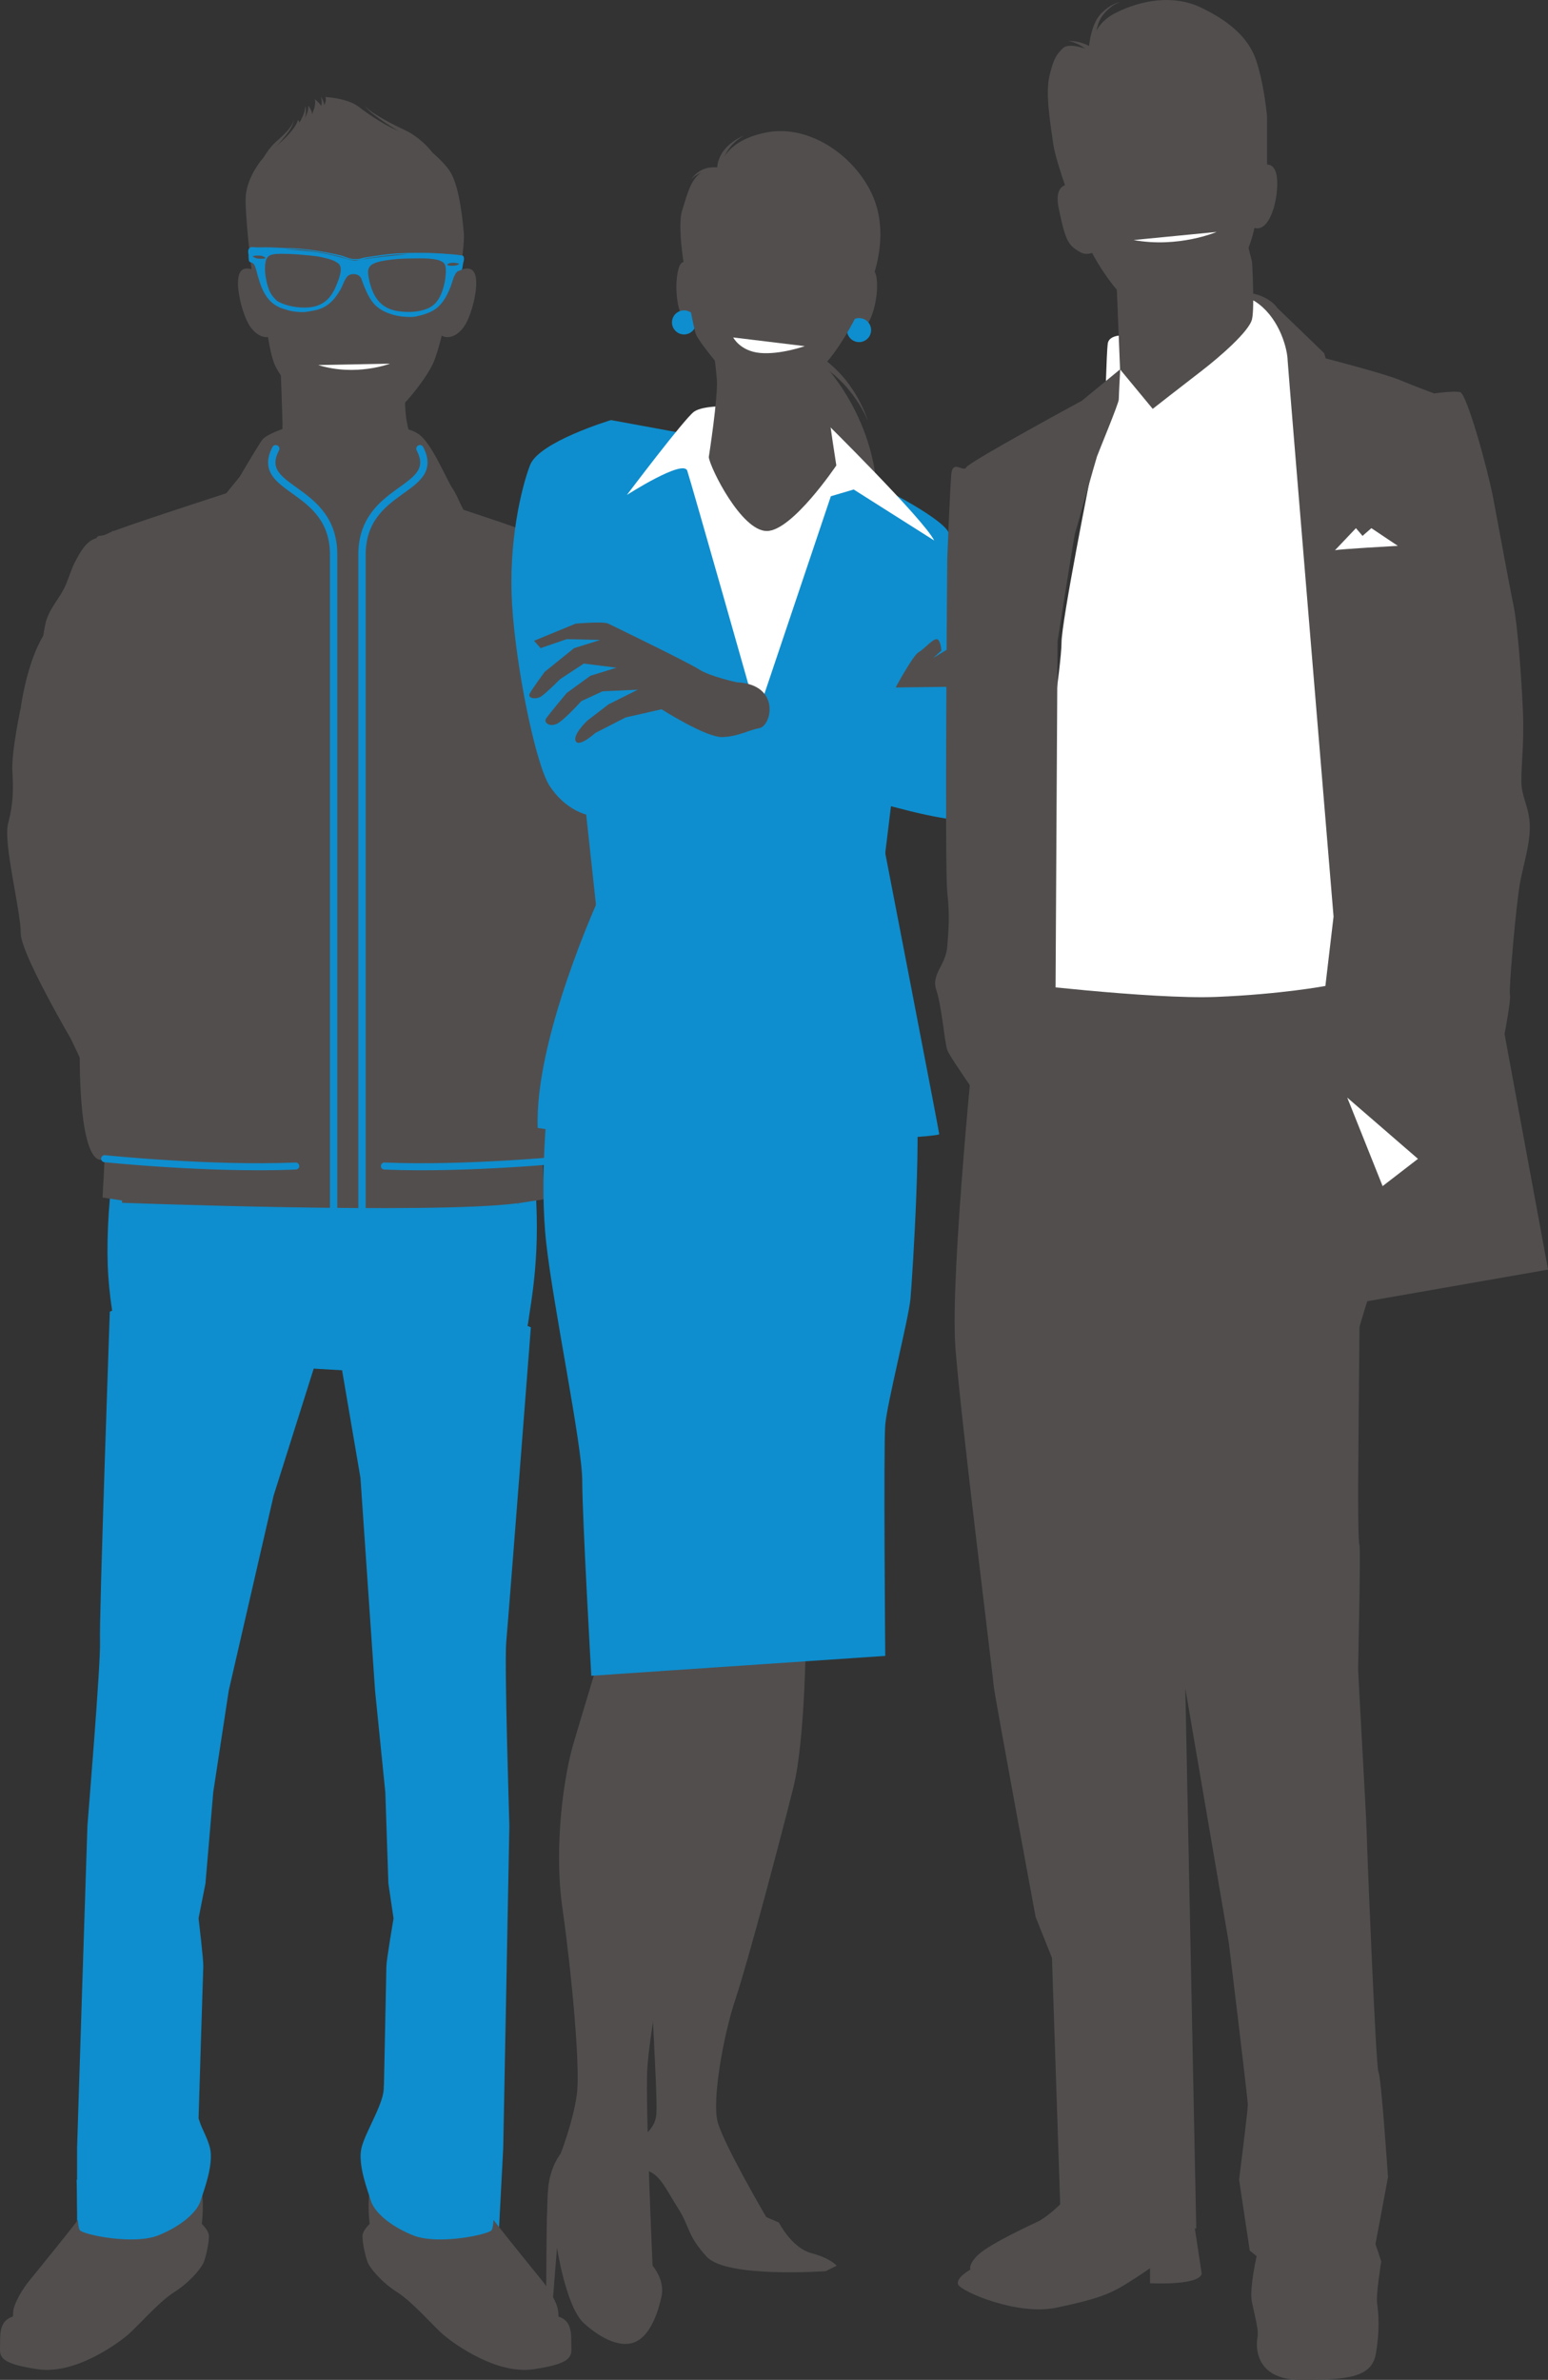<?xml version="1.0" encoding="UTF-8"?>
<svg id="Laag_1" data-name="Laag 1" xmlns="http://www.w3.org/2000/svg" viewBox="0 0 206.66 317.58">
  <rect x="0" y="0" width="206.66" height="317.58" fill="#333333" stroke="none"/>
  <defs>
    <style>
      .cls-1 {
        stroke-width: .94px;
      }

      .cls-1, .cls-2 {
        fill: none;
        stroke: #0e8ece;
        stroke-linecap: round;
        stroke-linejoin: round;
      }

      .cls-2 {
        stroke-width: .98px;
      }

      .cls-3, .cls-4 {
        fill-rule: evenodd;
      }

      .cls-3, .cls-4, .cls-5, .cls-6, .cls-7 {
        stroke-width: 0px;
      }

      .cls-3, .cls-6 {
        fill: #0e8ece;
      }

      .cls-4, .cls-5 {
        fill: #524e4e;
      }

      .cls-7 {
        fill: #fff;
      }
    </style>
  </defs>
  <g>
    <g>
      <g>
        <path class="cls-6" d="M17.18,184.45s-2.52-7.56-2.8-15.67c-.28-8.12,1.26-22.39,5.32-25.47,4.06-3.08,39.18-7.7,42.26-4.62,3.08,3.08,8.39,7.84,9.37,18.05.98,10.22-.42,16.79-.84,19.87-.42,3.08-10.35-.7-10.35-.7l-12.45,6.44h-11.89l-18.61,2.1Z"/>
        <g>
          <path class="cls-5" d="M45.82,56.65s3.84,1.1,4.52,2.05c.68.96,3.01,4.93,3.01,4.93l1.78,2.19s14.79,4.79,15.75,5.34c.96.55,1.26.14,1.53.56.28.41.11.95.11.95l-3.56,67.77.42,39.57-6.17.27-15.88-1.51-6.98-4.11-11.22.55,2.87-87.9,13.82-30.67Z"/>
          <path class="cls-6" d="M70.87,177.13s-3.01,39.02-3.28,41.9c-.28,2.88.41,24.1.41,24.64s-.82,42.99-.82,42.99l-.55,10.54-9.58,2.05-7.26-8.21-.27-4.11,1.64-4.24s.42-19.44.42-20.26.96-6.43.96-6.43l-.69-4.66-.41-12.18-1.37-13.56-1.95-28.4-3.24-18.96-2.61-13.98,28.61,12.87Z"/>
          <path class="cls-5" d="M35.56,27.54s-.23,9.35-.28,11.46c-.06,2.11.51,7.99,1.54,9.98,1.03,2,4.96,6.9,7.98,7.08,3.02.17,7.19-.51,8.5-1.6,1.31-1.08,3.88-4.39,4.62-6.21.74-1.83,1.77-5.82,1.71-8.39-.06-2.56-.23-7.53-.4-8.67-.17-1.14-.69-5.82-.8-6.11-.12-.28-1.09-1.94-1.09-1.94,0,0-2.79-2.11-3.14-2.34-.34-.23-4.9-1.54-5.19-1.66-.29-.12-4.62-.29-4.85-.23-.23.06-3.36.51-3.59.51s-.63.57-1.03.8c-.4.23-2,2.39-2,2.39l-2,4.91Z"/>
          <path class="cls-5" d="M36.07,37.24s-2.97-2.29-3.93-1.03c-.97,1.26.17,5.65,1.14,7.19.97,1.54,2.45,2.05,3.48,1.14,1.03-.91-.68-7.3-.68-7.3Z"/>
          <path class="cls-5" d="M59.28,37.24s2.97-2.29,3.93-1.03c.97,1.26-.17,5.65-1.14,7.19-.97,1.54-2.45,2.05-3.48,1.14-1.03-.91.68-7.3.68-7.3Z"/>
          <path class="cls-5" d="M33.68,36.67c-.06-.17-1.08-8.67-.86-10.66.23-2,1.31-3.65,2.05-4.62.74-.97,4.51-3.59,4.91-5.42l.4.74s1.08-1.54.97-2.62c0,0,.51.63.51,1.14,0,0,.63-1.31.35-2,0,0,.91.68,1.03,1.25,0,0,.68-.97.4-1.54,0,0,3.02.17,4.45,1.31,1.43,1.14,4.22,2.91,5.59,3.31,1.37.4,5.53,3.43,6.73,5.54,1.19,2.11,1.59,6.68,1.71,7.98.11,1.31-.34,3.99-.34,4.22s-.12,2.17-.12,2.17l-2.28,2.67-3.65-.17-21.84-3.3Z"/>
          <g>
            <path class="cls-4" d="M38.42,33.27c2.66-.03,4.89.43,6.97.94.91.23,1.31.54,2.41.51.56-.03.83-.18,1.38-.27,1.63-.26,3.31-.53,5.16-.54-2.1.22-4.21.38-6.2.77-.7.13-.75.13-1.46-.06-1.23-.32-2.48-.7-3.85-.92-1.39-.22-2.86-.31-4.41-.44Z"/>
            <path class="cls-3" d="M33.2,34.14c-.03-.31-.2-.8.14-1.07.08-.07.21-.1.31-.1.2,0,.4.03.6.04.21,0,.42,0,.63,0,.42,0,.84-.02,1.25,0,.83.05,1.65.06,2.45.12-.07-.03-.18-.03-.28-.04,2.54.07,4.9.47,7.06.96.91.21,1.24.58,2.33.52.47-.02.65-.16,1.12-.23,1.42-.21,2.9-.46,4.48-.54.77-.04,1.54-.06,2.3-.06.79,0,1.58,0,2.36.04.77.03,1.55.08,2.32.15.3.02.6.05.89.09.15.02.29.03.44.05.12.02.22.03.28.15.15.32-.01.7-.07,1.01-.05.27-.06.66-.19.77-.11.09-.42.13-.54.22-.49.38-.67,1.38-.9,1.97-.53,1.38-1.2,2.61-2.45,3.3-.62.34-1.4.57-2.18.74-.44.09-.97.07-1.49.04-.36-.03-.66-.06-1.01-.13-.16-.03-.28-.07-.47-.11-.18-.04-.3-.09-.45-.14-1.06-.34-1.9-.87-2.52-1.75-.49-.7-.87-1.58-1.2-2.47-.1-.27-.17-.6-.4-.81-.34-.32-1.02-.39-1.46-.12-.5.32-.76,1.28-1.03,1.77-.67,1.21-1.45,2.19-2.75,2.69-.56.22-1.15.29-1.85.41-.08.01-.22.02-.3.03-.39.02-.74,0-1.12-.04-.4-.05-.58-.08-.98-.18-.05-.01-.16-.05-.22-.07-.35-.11-.72-.2-1.03-.35-1.88-.88-2.47-2.72-3-4.74-.1-.36-.22-.91-.51-1.13-.1-.08-.4-.12-.49-.25-.08-.12-.08-.54-.1-.76ZM42.62,33.71c1.41.22,2.7.59,3.96.92.73.19.78.19,1.5.06,2.05-.38,4.21-.55,6.37-.77-1.9.02-3.63.28-5.3.53-.56.09-.85.25-1.42.26-1.13.04-1.55-.28-2.48-.51-2.14-.52-4.44-.98-7.16-.95,1.59.14,3.1.22,4.53.44ZM42.17,34.19h.02c-.13-.01-.45-.05-.68-.08-1.26-.12-2.54-.25-3.93-.24-1.11,0-1.95.05-2.13,1.08-.16.96-.03,1.86.15,2.68.21.92.51,1.69,1.13,2.26.07.06.12.16.17.2.28.21.69.38,1.1.53,1.21.42,3.1.64,4.44.14,1.33-.5,2.04-1.54,2.59-2.99.37-.96.79-2.19.06-2.67-.06-.04-.13-.09-.19-.12-.1-.05-.15-.08-.22-.13-.48-.26-1.79-.58-2.51-.66ZM52.29,34.64c-1.05.12-2.24.31-2.77.76-.1.09-.23.24-.32.47-.12.35-.04.82.02,1.18.06.36.15.73.25,1.04.58,1.95,1.67,3.16,3.78,3.45,1.42.19,2.76.08,3.84-.37,1.03-.44,1.57-1.25,1.94-2.29.17-.48.33-1.04.41-1.67.07-.52.18-1.45-.06-1.93-.42-.82-2.52-.81-3.61-.8-1.23.02-2.27,0-3.46.16ZM33.94,34.14s.06,0,.06.02c-.1-.01-.19,0-.27.03.22.26.89.44,1.34.26-.14-.24-.79-.44-1.12-.31ZM59.94,35.36c.42.2,1.14.09,1.38-.16-.4-.17-1.22-.18-1.38.16Z"/>
            <path class="cls-4" d="M35.47,34.45c-.43.18-1.08,0-1.3-.25.08-.03.16-.04.26-.04,0-.02-.03-.02-.06-.02.32-.12.96.07,1.09.31Z"/>
            <path class="cls-4" d="M61.03,35.19c-.24.25-.94.37-1.34.16.15-.34.95-.33,1.34-.16Z"/>
          </g>
          <path class="cls-5" d="M39.52,56.65s-3.84,1.1-4.52,2.05c-.68.96-3.01,4.93-3.01,4.93l-1.78,2.19s-14.79,4.79-15.75,5.34c-.96.55-1.26.14-1.53.56-.27.41-.11.95-.11.95l3.56,67.77-.17,39.57,5.93.27,15.88-1.51,6.99-4.11,11.22.55-2.87-87.9-13.83-30.67Z"/>
          <path class="cls-6" d="M14.66,175.03s-1.44,41.12-1.31,43.99c.12,2.88-1.65,24.1-1.68,24.64-.03.55-1.38,42.99-1.38,42.99v10.54s9.48,2.05,9.48,2.05l7.68-8.21.49-4.11-1.43-4.24s.59-19.44.63-20.26c.04-.82-.63-6.43-.63-6.43l.92-4.66,1.04-12.18,2.07-13.56,5.99-26.01,9.22-29.2-4.26-6.12-26.83,10.77Z"/>
          <path class="cls-5" d="M32.95,158.79s-2.6,2.19-3.7,1.92c-1.1-.28-3.83-2.33-3.83-2.33,0,0,0-5.89,4.1-9.45,4.11-3.56,7.81-4.65,7.81-4.65l6.3,3.29-10.68,11.22Z"/>
          <path class="cls-5" d="M43.63,146.33c.14-.41,2.19-4.11,3.56-4.39,1.37-.27,11.64,5.75,11.91,14.38l-3.01,2.06s-4.38-1.64-5.61-3.01c-1.23-1.37-6.85-9.04-6.85-9.04Z"/>
          <path class="cls-5" d="M46.09,144.41c-2.46,1.92-4.38,4.38-5.75,5.47-1.37,1.1-9.31,7.12-9.59,9.04-.27,1.92-.14,2.33,1.1,1.78,1.23-.55.68.68.68.68,0,0-1.23,2.33-.68,3.01.55.68,3.15,0,3.15,0l.55.96s-.55.95.27,1.92c.82.95,1.65.13,1.65.13,0,0,0,2.46.96,2.6.96.14,2.19-.55,2.19-.55,0,0,1.23,1.51,2.46,1.1,1.23-.41,1.64-1.37,1.64-1.37,0,0,2.19,1.1,3.01,0,.82-1.09-.41-2.19-.41-2.19,0,0,3.42.68,3.56-.82.14-1.51-1.91-4.24-1.91-4.24,0,0,4.65-5.06,6.02-6.84,1.37-1.78-6.43-12.6-8.9-10.68Z"/>
          <path class="cls-5" d="M42.53,149.07s-2.19-1.37-3.15-1.64c-.96-.27-11.37,8.76-8.63,11.5,2.74,2.74,7.39-2.6,7.39-2.6l4.38-7.26Z"/>
          <path class="cls-5" d="M12.96,72.02s-1.01,1.69-1.54,3.51c-.52,1.81-2.33,12.15-3.1,17.33-.78,5.17-2.07,11.38-2.59,14.48-.52,3.11-.26,9.58-.26,10.86s1.03,11.38,1.03,11.38l2.85,8.79,5.95,12.68,5.43-6.99,4.4-14.22-1.81-20.44-10.36-37.39Z"/>
          <path class="cls-5" d="M37.35,46.42s.41,9.96.36,10.68c-.05.73,3.92,9.83,6.49,9.93,2.57.1,9.94-7.87,10.61-8.8,0,0-1.33-3.39-.41-7.85.93-4.47-17.04-3.96-17.04-3.96Z"/>
        </g>
        <path class="cls-7" d="M42.48,48.71l9.58-.18s-4.56,1.75-9.58.18Z"/>
        <path class="cls-5" d="M48.74,14.18s.45.49,1.3,1.02c.83.54,2,1.19,3.19,1.77.58.29,1.23.55,1.78.92.55.35,1.03.73,1.42,1.08.79.7,1.23,1.31,1.26,1.36.13.18.05.44-.16.56-.21.12-.46.09-.56-.06-.03-.04-.37-.61-1.06-1.32-.34-.36-.77-.75-1.25-1.12-.47-.38-1.06-.67-1.65-1.02-1.16-.69-2.27-1.43-3.06-2.05-.81-.6-1.22-1.13-1.22-1.13Z"/>
        <path class="cls-5" d="M39.2,15.92s.02.12-.03.34c-.04.21-.15.51-.33.83-.37.65-1.03,1.4-1.68,2.14-.65.71-1.08,1.58-1.38,2.24-.3.67-.45,1.15-.47,1.18-.05.13-.28.18-.51.09-.23-.08-.37-.27-.31-.42.02-.04.23-.53.63-1.19.39-.66.96-1.53,1.73-2.21.73-.66,1.45-1.32,1.88-1.91.45-.58.48-1.09.48-1.09Z"/>
        <path class="cls-5" d="M40.76,14.16s.07.21.08.55c.02.34-.04.79-.14,1.23-.19.89-.56,1.74-.58,1.77-.03.06-.24.02-.44-.11-.2-.14-.35-.27-.32-.32,0,0,.13-.18.32-.46.18-.27.41-.64.6-1.02.19-.38.35-.78.41-1.1.07-.31.05-.54.05-.54Z"/>
        <path class="cls-5" d="M42.83,12.92s.12.12.23.36c.12.23.22.58.26.93.09.71-.06,1.44-.07,1.47-.02.05-.22.03-.45-.06-.22-.09-.4-.19-.38-.23,0-.01.08-.15.18-.37.1-.22.21-.52.28-.83.07-.31.08-.63.05-.87-.03-.24-.1-.4-.1-.4Z"/>
        <path class="cls-5" d="M17.33,160.36l-3.64-.56.28-5.18s-4.06,3.36-3.22-20.29c.84-23.65,5.74-1.4,5.74-1.4l3.64,19.31-2.8,8.11Z"/>
        <path class="cls-5" d="M15.09,70.8c-.81.78-2.19.78-3.08,1.43-.85.62-1.43,1.69-1.93,2.63-.54,1.01-.82,2.03-1.25,3.07-.81,1.97-2.38,3.28-2.81,5.5-.85,4.37-.9,8.81-.72,13.25.17,4.17-1.27,9.51.45,13.4,1.17,2.64,3.18,6.01,6.37,4.43,3.12-1.54,4.55-5.83,5.84-8.85.65-1.52,1.12-3.1,1.7-4.64.48-1.27,1.68-2.98,1.58-4.35"/>
        <path class="cls-5" d="M11.45,142.03s-8.68-14.41-8.68-17.49-2.38-12.03-1.68-14.69c.7-2.66.7-4.48.56-7-.14-2.52,1.12-8.4,1.12-8.4,0,0,1.26-9.8,5.32-12.03,4.06-2.24,4.62,6.58,4.62,6.58l3.5,21.97"/>
        <path class="cls-5" d="M51.89,57.23s2.66-.56,4.34.98c1.68,1.54,3.5,6.02,4.2,7,.7.98,1.4,3.22,2.1,3.64.7.42,2.52,1.82,1.54,2.52-.98.7-9.24,4.06-9.94,4.06s-9.8-3.22-9.8-3.22c0,0-1.26-3.22-1.26-3.64"/>
        <path class="cls-5" d="M64.54,72.24s1.02,1.69,1.53,3.51c.52,1.81,2.33,12.16,3.1,17.33.78,5.17,2.07,11.38,2.59,14.48.52,3.11.26,9.58.26,10.87s-1.03,11.38-1.03,11.38l-2.85,8.8-5.95,12.68-5.43-6.99-4.4-14.22,1.81-20.44,10.37-37.39Z"/>
        <path class="cls-5" d="M73.44,72.24s1.02,1.69,1.54,3.51c.52,1.81,2.33,12.16,3.1,17.33.78,5.17,2.07,11.38,2.59,14.48.52,3.11.26,9.58.26,10.87s-1.03,11.38-1.03,11.38l-2.85,8.8-5.95,12.68-5.43-6.99-4.4-14.22,1.81-20.44,10.36-37.39Z"/>
        <path class="cls-5" d="M69.07,160.58l3.64-.56-.28-5.18s4.06,3.36,3.22-20.29c-.84-23.65-5.74-1.4-5.74-1.4l-3.64,19.31,2.8,8.12Z"/>
        <path class="cls-5" d="M70.95,71.51c.81.78,2.56.29,3.44.94.85.62,1.43,1.7,1.93,2.64.54,1.01.82,2.03,1.26,3.07.81,1.97,2.38,3.28,2.81,5.49.85,4.37.91,8.81.72,13.26-.17,4.17,1.27,9.51-.45,13.4-1.17,2.64-3.18,6.01-6.38,4.43-3.12-1.54-4.55-5.83-5.84-8.85-.65-1.52-1.12-3.09-1.7-4.63-.48-1.27-1.68-2.98-1.58-4.35"/>
        <path class="cls-5" d="M74.95,142.25s8.68-14.41,8.68-17.49,2.38-12.03,1.68-14.69c-.7-2.66-.7-4.48-.56-7,.14-2.52-1.12-8.4-1.12-8.4,0,0-1.26-9.79-5.32-12.03-4.06-2.24-4.62,6.57-4.62,6.57l-3.5,21.97"/>
        <path class="cls-5" d="M72.42,72.04s-18.23-5.8-23.2-5.24c-4.97.55,0,9.11,1.11,10.49,1.1,1.38,12.15,16.57,13.26,16.02,1.11-.56,5.52-5.25,6.63-5.8,1.1-.55,2.21-3.04,2.21-3.04"/>
      </g>
      <g>
        <path class="cls-5" d="M26.34,296.2s1.53,1.23,1.55,2.17c.03.94-.45,3.04-.77,3.69-.32.65-1.72,2.46-3.89,3.83-2.17,1.38-4.94,4.7-6.38,5.86-1.43,1.16-6.91,5.13-11.8,4.41-4.88-.72-5.13-1.59-5.05-2.96.07-1.38-.26-3.4,1.65-4.05,1.91-.65,6.1-3.33,6.1-3.33l18.57-9.62Z"/>
        <path class="cls-5" d="M11.07,295.31c-.08.34-6.36,8.06-7.12,8.99-.76.93-2.2,3.05-2.2,4.41s-.68,1.87.43,2.38c1.1.51,4.83,2.55,9.83-.68,5-3.22,7.29-5.6,9.24-6.44,1.95-.85,4.5-3.48,5.17-4.92.68-1.44,1.02-6.53.08-8.31"/>
        <path class="cls-6" d="M10.23,290.9c.08,1.53,0,6.11.42,6.7.42.59,7.21,2.03,10.52.68,3.3-1.35,5.17-3.22,5.6-4.58s1.78-4.83,1.27-7.04c-.51-2.21-3.22-6.28-2.97-8.31"/>
      </g>
      <g>
        <path class="cls-5" d="M49.95,296.2s-1.53,1.23-1.56,2.17c-.02.94.45,3.04.77,3.69.32.65,1.72,2.46,3.88,3.83,2.17,1.38,4.94,4.7,6.38,5.86,1.43,1.16,6.92,5.13,11.8,4.41,4.88-.72,5.13-1.59,5.06-2.96-.07-1.38.26-3.4-1.66-4.05-1.92-.65-6.1-3.33-6.1-3.33l-18.57-9.62Z"/>
        <path class="cls-5" d="M65.22,295.31c.09.34,6.36,8.06,7.12,8.99.76.93,2.2,3.05,2.2,4.41s.68,1.87-.42,2.38c-1.1.51-4.83,2.55-9.84-.68-5-3.22-7.29-5.6-9.24-6.44-1.95-.85-4.49-3.48-5.17-4.92-.68-1.44-1.02-6.53-.08-8.31"/>
        <path class="cls-6" d="M66.06,290.9c-.08,1.53,0,6.11-.43,6.7-.42.59-7.21,2.03-10.51.68-3.31-1.35-5.17-3.22-5.6-4.58-.42-1.36-1.78-4.83-1.27-7.04.51-2.21,3.22-6.28,2.97-8.31"/>
      </g>
    </g>
    <g>
      <path class="cls-5" d="M109.31,47.9s8.43,8,7.78,20.54c-.65,12.53-13.19-6.7-13.19-6.7"/>
      <path class="cls-5" d="M92.82,36.49s-1.57-2.93-2.22-.66c-.66,2.28-.15,5.77.61,6.58.76.81,2.02-.86,2.02-.86l-.41-5.05Z"/>
      <path class="cls-6" d="M92.93,43.02c0,.88-.72,1.61-1.61,1.61s-1.61-.72-1.61-1.61.72-1.6,1.61-1.6,1.61.72,1.61,1.6Z"/>
      <path class="cls-5" d="M114.72,37.38s1.91-2.72,2.29-.38c.37,2.34-.56,5.74-1.41,6.44-.85.71-1.9-1.1-1.9-1.1l1.02-4.97Z"/>
      <path class="cls-6" d="M113.09,43.85c-.11.88.52,1.68,1.4,1.79.88.11,1.68-.51,1.79-1.39.11-.88-.51-1.69-1.4-1.79-.88-.11-1.68.51-1.79,1.4Z"/>
      <path class="cls-5" d="M81.1,217.6s-3.37,11.07-4.57,15.16c-1.2,4.09-2.65,13.48-1.44,21.91,1.2,8.43,2.41,21.19,1.92,24.8-.48,3.61-2.17,7.94-2.17,7.94,0,0-1.44,1.69-1.68,4.81-.24,3.13-.24,14.45-.24,14.45l.84.84.6-7.58s1.21,7.95,3.61,10.11c2.41,2.16,5.06,3.37,6.98,2.41,1.93-.97,2.89-3.85,3.37-6.02.48-2.17-1.2-4.09-1.2-4.09,0,0-.96-21.43-.72-26.01.24-4.58,2.16-15.17,3.61-19.74,1.44-4.57,4.58-11.08,4.09-18.3-.48-7.22-.24-8.67.48-11.07.72-2.41,4.09-10.12,4.09-10.12l-17.58.49Z"/>
      <path class="cls-5" d="M107.59,217.12s0,14.69-1.68,21.43c-1.69,6.74-6.02,23.11-7.71,28.17-1.69,5.05-3.13,13.49-2.41,16.37.72,2.89,6.5,12.76,6.5,12.76l1.69.73s1.69,3.37,4.34,4.09c2.65.71,3.37,1.68,3.37,1.68l-1.45.72s-13.24.96-15.89-1.92c-2.65-2.89-2.17-3.85-3.85-6.51-1.69-2.65-2.41-4.57-4.33-5.05-1.93-.48-1.93,9.63-1.93,9.63l-1.2-.48s.48-8.19.24-10.59c-.24-2.41,4.09-2.66,4.34-6.02.24-3.37-1.2-20.47-.72-28.17.48-7.71,3.13-13.97,3.85-16.13.73-2.17,1.45-25.04,1.45-25.04l15.41,4.33Z"/>
      <path class="cls-6" d="M81.59,56.05s-9.63,2.89-10.83,6.02c-1.2,3.14-2.89,10.36-2.4,18.54.48,8.18,3.12,21.43,5.05,24.32,1.92,2.89,4.81,4.33,7.7,4.09,2.89-.24,25.52-5.3,25.52-5.3,0,0,20.23,7.22,24.56,5.54,4.33-1.69,5.3-5.78,3.37-13-1.93-7.22-6.74-23.11-7.95-25.27-1.2-2.17-10.35-6.75-12.27-7.47-1.93-.72-11.8-3.61-11.8-3.61l-20.95-3.85Z"/>
      <path class="cls-7" d="M101.08,95.48c-.18-.71-8.79-31.04-9.33-32.66-.53-1.61-8.06,3.23-8.06,3.23,0,0,7.7-10.21,8.96-11.11,1.25-.89,4.84-.72,4.84-.72l12.54,1.97s13.26,13.08,14.69,15.94l-10.75-6.81-3.05.9-9.84,29.25Z"/>
      <path class="cls-5" d="M98.43,91.06s-3.6-.76-5.12-1.74c-1.53-.98-11.45-5.78-12.1-6.1-.66-.33-4.36,0-4.36,0l-5.56,2.29.88.98,3.49-1.2,4.47.11-3.49,1.09-3.93,3.17s-1.53,2.07-1.96,2.83c-.44.76.87.88,1.52.43.65-.43,2.51-2.29,2.51-2.29l3.16-2.08,4.36.55-3.49,1.08-3.16,2.3s-2.29,2.73-2.73,3.38c-.44.65.66,1.31,1.74.54,1.09-.77,2.95-2.84,2.95-2.84l2.84-1.31,4.69-.21-3.92,1.96-2.83,2.18s-1.96,1.85-1.53,2.72c.44.88,2.62-1.09,2.62-1.09l4.04-2.07,4.8-1.09s6,3.82,8.17,3.71c2.18-.11,3.27-.88,4.91-1.2,1.63-.33,2.83-5.78-2.95-6.11Z"/>
      <path class="cls-5" d="M119.58,91.72s2.29-4.25,3.05-4.68c.77-.44,1.85-1.75,2.4-1.75s.65,1.53.65,1.53l-1.09.98,3.05-1.85s.99-.44,1.42-.32c.43.11.22,1.53.22,1.53,0,0,1.85-.98,2.4-.54.55.44-.76,1.96-.76,1.96l-2.62,3.05-8.72.11Z"/>
      <path class="cls-6" d="M73.16,147.06s-1.2,10.11-.24,18.78c.96,8.67,4.81,26.96,4.81,31.78s1.21,26,1.21,26l39.24-2.65s-.24-27.93,0-30.82c.24-2.89,3.13-14.21,3.37-16.85.24-2.65,1.68-24.8.48-28.41-1.21-3.61-48.87,2.17-48.87,2.17Z"/>
      <path class="cls-5" d="M94.62,61.03s1.26-8.06,1.08-10.39c-.18-2.33-.72-5.73-.72-5.73l15.41-1.79s0,9.68.18,11.47c.18,1.79,1.08,7.52,1.08,7.52,0,0-5.88,8.75-9.28,8.75s-7.55-8.39-7.74-9.83Z"/>
      <path class="cls-5" d="M92.32,29.97s-.45,7.18-.51,8.24c-.05,1.07.76,5.51,1.11,6.42.36.91,3.44,4.85,5.01,6.11,1.57,1.26,4.19,1.77,6.12,1.46,1.92-.3,3.23-1.41,5.2-2.83,1.97-1.41,4.6-6.11,5.46-7.99.86-1.87.61-2.42.81-5.96.2-3.54-.71-8.14-.96-8.64-.25-.51-3.84-3.69-4.04-3.84-.2-.15-5.01-2.02-5.16-2.07-.15-.05-3.08-.1-3.23-.15-.15-.05-3.03.91-3.03.91l-2.78,1.21s-2.83,2.83-3.99,7.13Z"/>
      <path class="cls-5" d="M91.81,38.21s-1.56-7.48-.75-10.11c.81-2.63,1.16-3.89,2.27-4.86,1.11-.96,2.68-.25,2.68-.25,0,0-.1-4.04,6.27-5.31,6.37-1.26,12.99,4.05,14.71,9.76,1.72,5.71-1.21,11.43-1.21,11.43l-3.79-.05-7.08-12.85-13.09,12.23Z"/>
      <path class="cls-7" d="M97.88,45.03l9.56,1.16s-3.29,1.16-5.97.91c-2.68-.25-3.59-2.08-3.59-2.08Z"/>
      <polygon class="cls-6" points="77.39 100.7 80.16 126.24 116.58 126.96 119.56 102.55 77.39 100.7"/>
      <path class="cls-6" d="M73.74,150.8c.28,0,26.17,1.39,27.75,1.39s2.69-1.02,3.06-1.48c.37-.47,1.76-3.16,1.76-3.16,0,0,1.76,4.08,4.92,4.45,3.15.37,14.16-.37,14.16-.65s-7.59-39.48-7.59-39.48l-37.85,8.01s-8.63,18.86-8.16,30.64l1.95.28Z"/>
      <path class="cls-5" d="M115.8,55.98s-.07-.13-.18-.37c-.12-.23-.27-.57-.5-.96-.43-.79-1.09-1.78-1.86-2.7-.76-.92-1.64-1.73-2.34-2.29-.71-.56-1.23-.86-1.27-.89-.15-.1-.16-.33-.04-.54.11-.21.36-.3.53-.19.1.03,2.12,1.59,3.48,3.64.7,1,1.27,2.07,1.63,2.9.2.41.32.76.42,1.01.1.24.15.38.15.38Z"/>
    </g>
    <g>
      <path class="cls-5" d="M130.27,136.48s-3.45,33.42-2.73,43.23c.73,9.81,5.09,44.32,5.09,45.05s5.63,31.06,5.63,31.06l2.18,5.45,1.1,33,18.16,3.12-1.46-72.09,5.81,33.97s2.54,20.89,2.54,21.61-1.17,9.98-1.17,9.98l1.42,9.46,3.38,2.73s12.54.36,12.72-.18c.18-.55,2.36-12.35,2.36-12.35,0,0-.91-13.44-1.27-13.99-.37-.55-1.63-32.51-1.63-33.24s-1.09-19.97-1.09-20.52.36-15.98.18-16.53c-.18-.54-.18-6.36-.18-7.63s.18-20.89.18-21.43,4.18-13.26,4.18-13.26l-2.36-14.35-4.36-13.26-8.35-8.72-18.53-3.09-21.8,11.99Z"/>
      <path class="cls-5" d="M177.68,139.93s-5.45-13.81-8.9-20.53c-3.45-6.72-8.17-25.25-7.45-32.34.73-7.08,3.64-24.16,4.18-27.79.55-3.63-1.16-17.99-.61-19.44.54-1.45,4.31-.63,5.62,1.26l6.25,6.03.22.71s7.78,2,9.96,2.91c2.18.91,4.51,1.76,4.51,1.76,0,0,2.54-.36,3.45-.18.91.18,3.69,10.26,4.42,14.07.73,3.82,2.18,11.81,2.72,14.36.54,2.54,1.09,9.81,1.27,14.35.18,4.54-.36,7.99-.18,9.81.18,1.82,1.09,3.09,1.09,5.45s-.73,4.54-1.27,7.26c-.54,2.72-1.56,14.55-1.38,15.1.18.54-.72,5.27-.72,5.27l5.81,31.43-29.57,5.17,1.28-14.44-.69-20.21Z"/>
      <polygon class="cls-7" points="179.86 146.47 189.3 154.64 184.58 158.28 179.86 146.47"/>
      <path class="cls-7" d="M171.9,47.97c-.13-1.99-1.37-5.84-4.35-7.75-2.99-1.91-17.3,4.53-17.3,4.53,0,0-2.18-.18-2.36,1.09-.18,1.27-.36,9.08-.36,9.08l-1.82,7.99s-4,19.98-4,22.89-2.18,17.08-2.54,19.44c-.37,2.36-6,16.89-6,19.61s1.09,6.18,1.09,6.18c0,0,19.43,2.36,28.15,2,8.72-.36,14.53-1.46,14.53-1.46l1.09-9.26s-6.02-72.36-6.14-74.35Z"/>
      <path class="cls-5" d="M148.98,35.67l.55,13.62,4.36,5.27s4.18-3.27,6.54-5.08c2.36-1.82,6.36-5.27,6.72-6.9.36-1.63,0-7.63,0-7.63l-1.09-4.36-17.08,5.08Z"/>
      <path class="cls-5" d="M143.16,10.96c0,.73.91,17.26,1.27,19.44.36,2.18,4.18,8.9,7.27,10.54,3.09,1.63,5.45.37,8.35-1.27,2.91-1.63,5.82-4.54,6.54-6.36.73-1.82,1.27-4.17,1.27-6.17s.36-6.17.18-7.26c-.18-1.09-.54-5.27-.54-5.27,0,0-1.82-3.45-2-4-.18-.54-1.45-2.36-1.45-2.36l-5.45-6.54-15.44,9.26Z"/>
      <path class="cls-5" d="M167.14,22.77s2.72-2.18,3.27.55c.55,2.72-1.09,9.45-3.99,6.36"/>
      <path class="cls-5" d="M145.71,6.79s-.36-3.27,3.27-5.09c3.63-1.81,7.81-2.36,11.27-.73,3.45,1.64,6.36,3.82,7.45,7.09,1.09,3.27,1.45,7.45,1.45,7.45v8.9l-8.72,1.46-16.53,3.63s-2.91-7.63-3.27-10.17c-.36-2.55-1.09-6.73-.55-9.09.55-2.36.91-2.91,1.82-3.81.91-.9,3.81.37,3.81.37Z"/>
      <path class="cls-5" d="M143.89,24.77s-3.45-1.27-2.54,3.08c.91,4.37,1.27,4.91,2.9,5.82,1.64.91,3.82-1.45,3.82-1.45"/>
      <path class="cls-7" d="M151.34,32.03l11.08-1.08s-5.09,2.18-11.08,1.08Z"/>
      <path class="cls-5" d="M168.73,297.11s-2.14,7.58-1.59,10.12c.55,2.55.91,3.82.73,4.72-.18.91-.54,5.63,5.81,5.63s9.44-.36,9.99-3.45c.55-3.09.37-5.45.18-6.72-.18-1.27.55-5.64.55-5.64l-2.36-7.08-13.3,2.42Z"/>
      <path class="cls-5" d="M144.44,291.06s-3.64,4.36-5.99,5.45c-2.36,1.09-6.7,3.2-7.96,4.47-1.27,1.27-.94,1.88-.94,1.88,0,0-2,1.09-1.63,2,.36.9,7.81,4.17,13.08,3.09,5.26-1.09,7.08-1.82,8.9-2.91,1.82-1.09,3.63-2.36,3.63-2.36v2s6.54.36,6.9-1.27l-.91-5.99-2.9-7.81-12.17,1.45Z"/>
      <path class="cls-5" d="M149.53,49.29l-5.09,4.18s-15.08,8.17-15.44,8.89c-.36.73-1.82-1.09-2,.91-.18,2-.54,11.26-.54,11.26,0,0-.36,41.06,0,44.51.36,3.45.18,4.72,0,7.27-.19,2.54-2.18,3.63-1.46,5.81.73,2.18,1.09,6.9,1.46,7.99.36,1.09,6.72,9.99,6.72,9.99l7.63.9.37-65.39s2.18-13.99,2.36-14.53c.18-.54,2.72-9.62,2.91-10.17.18-.54,2.91-7.08,2.91-7.62s.19-4,.19-4Z"/>
    </g>
    <path class="cls-5" d="M149.65.28s-.13,0-.35.09c-.22.08-.52.22-.84.46-.62.47-1.44,1.22-1.78,2.19-.37.97-.47,2.03-.51,2.83-.03.8,0,1.35,0,1.39,0,.16-.19.29-.44.3-.24,0-.44-.13-.44-.3,0-.04.02-.62.14-1.46.13-.83.34-1.93.85-2.94.24-.5.61-.96.99-1.29.38-.35.76-.63,1.11-.83.35-.2.67-.32.9-.38.23-.06.36-.05.36-.05Z"/>
    <path class="cls-5" d="M142.62,5.46s.25,0,.64.03c.38.03.9.13,1.4.32,1.01.35,1.87,1.09,1.89,1.14.06.06-.04.25-.23.4-.19.15-.37.24-.42.19-.01-.01-.15-.21-.4-.48-.25-.27-.62-.59-1.03-.85-.82-.56-1.84-.75-1.84-.75Z"/>
    <path class="cls-5" d="M99.29,18.07s-.35.23-.83.6c-.48.38-1.07.96-1.46,1.65-.41.69-.56,1.46-.51,2.03.03.57.19.93.2.95.03.1-.12.24-.34.35-.22.11-.46.06-.5-.08-.01-.04-.16-.52-.1-1.22.03-.7.34-1.59.88-2.27.53-.69,1.22-1.2,1.75-1.52.54-.31.91-.49.91-.49Z"/>
    <path class="cls-5" d="M92.23,23.95s.05-.06.14-.17c.09-.1.21-.27.39-.43.34-.34.89-.73,1.56-.9.66-.18,1.37-.15,1.88-.04.52.11.86.26.88.27.1.05.09.27-.05.47-.13.2-.28.34-.36.3-.02,0-.27-.18-.68-.34-.41-.16-1-.29-1.6-.24-.6.04-1.17.31-1.55.58-.2.12-.34.26-.45.35-.11.09-.17.14-.17.14Z"/>
  </g>
  <path class="cls-7" d="M178.23,73.43c.44-.15,8.38-.59,8.38-.59l-3.53-2.36-1.18,1.03-.88-1.03-2.8,2.95Z"/>
  <path class="cls-6" d="M15.29,160.47s42.19,1.61,53.78.1c0,0,1.54,1.33,1.22,7.01-.31,5.69,1.31,9.19-.91,10.57-2.23,1.38-22.03,4.79-22.03,4.79,0,0-30.22-1.33-31.14-4.79-.92-3.46-.92-17.67-.92-17.67Z"/>
  <g>
    <path class="cls-2" d="M44.54,162.36v-88.34c0-9.25-10.72-8.4-7.73-14.14"/>
    <path class="cls-2" d="M48.33,162.36v-88.34c0-9.25,10.72-8.4,7.73-14.14"/>
  </g>
  <path class="cls-1" d="M13.97,154.62s14.14,1.46,25.51.98"/>
  <path class="cls-1" d="M76.83,154.62s-14.14,1.46-25.51.98"/>
</svg>